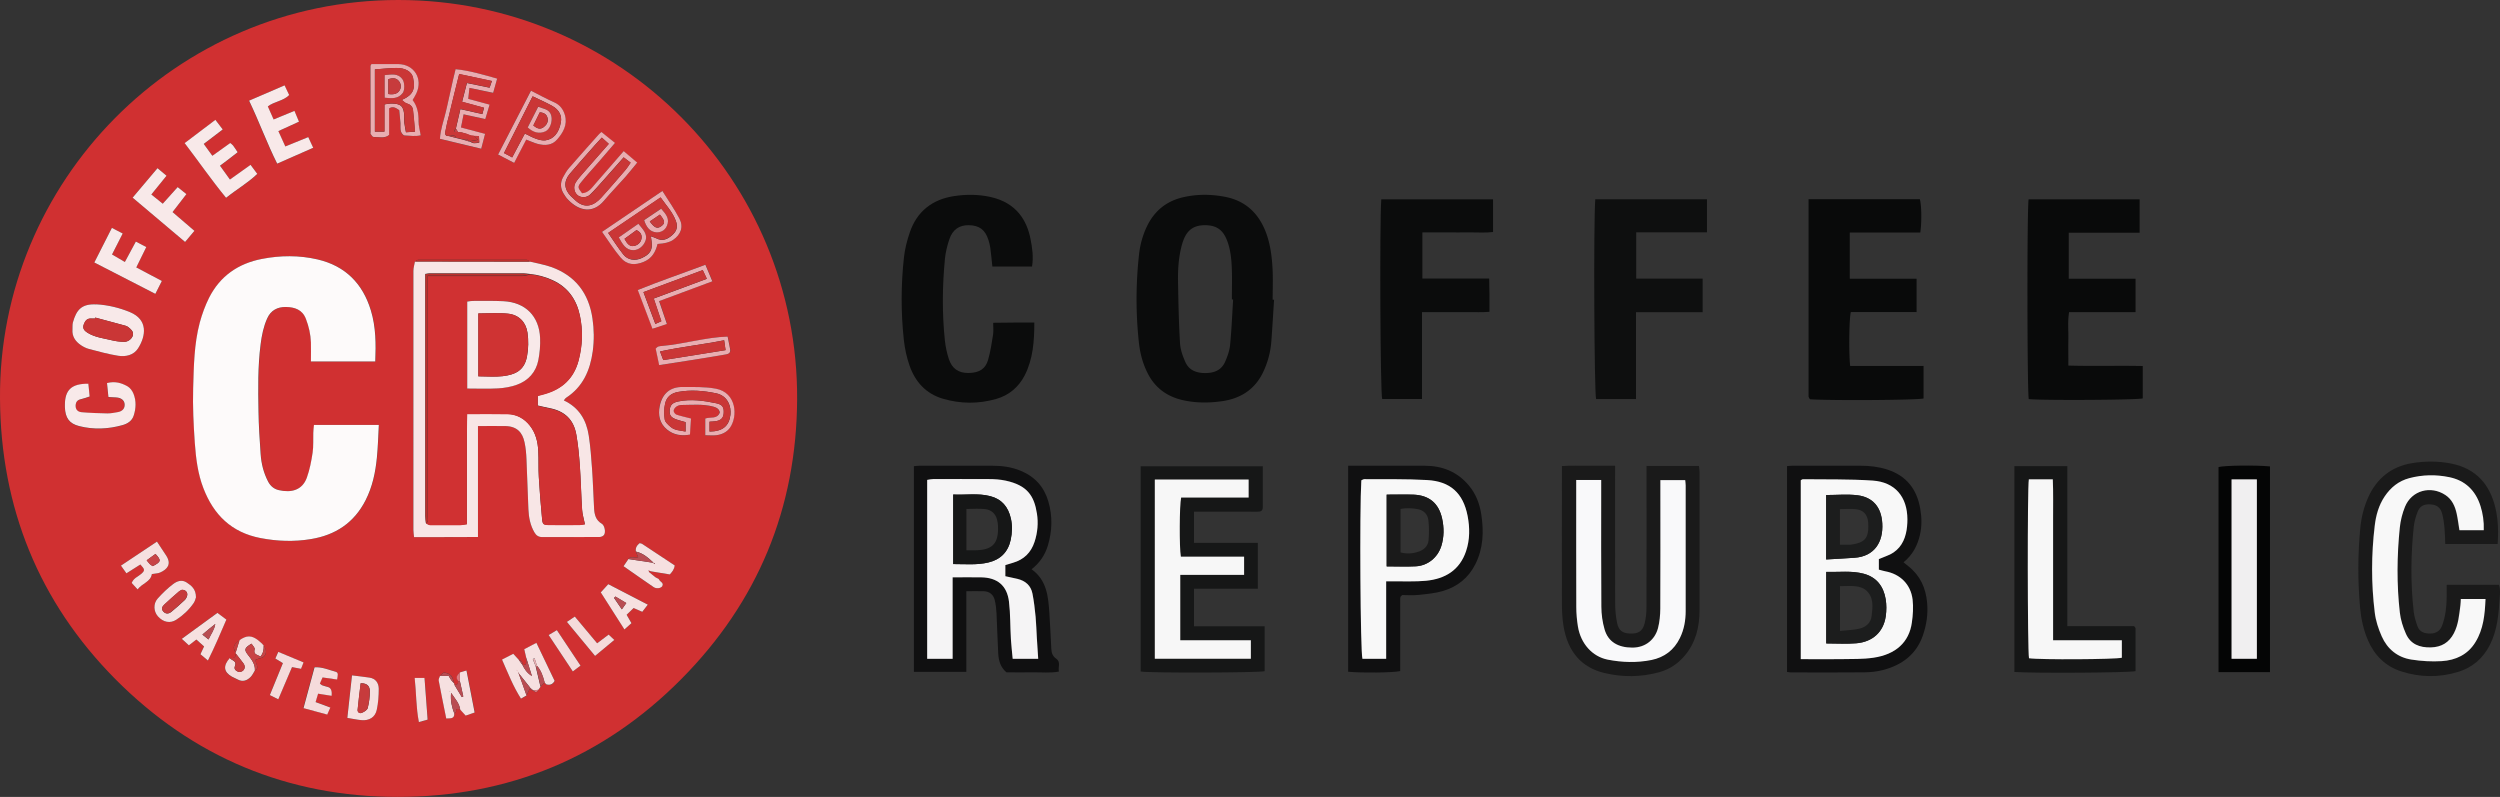 <?xml version="1.0" encoding="UTF-8"?> <svg xmlns="http://www.w3.org/2000/svg" id="Layer_1" viewBox="0 0 337.15 107.47"><rect x="0" y="0" width="337.15" height="107.47" fill="#333333" stroke="none"/><defs><style>.cls-1{fill:#f6e0e0}.cls-2{fill:#f7f7f7}.cls-5{fill:#f8f8f8}.cls-6{fill:#f8e9e9}.cls-9{fill:#f5dbdb}.cls-11{fill:#e9adb1}.cls-13{fill:#b94c52}.cls-16{fill:#d03031}.cls-17{fill:#bf2f2c}.cls-18{fill:#c73b3c}.cls-19{fill:#c84346}.cls-20{fill:#de787e}.cls-21{fill:#ca3636}.cls-22{fill:#161717}.cls-23{fill:#0b0c0c}.cls-24{fill:#090a0a}.cls-25{fill:#101011}.cls-26{fill:#1c1d1d}.cls-28{fill:#1a1a1a}</style></defs><g id="YzvXk0"><path d="M0 53.79C-.22 24.6 23.61 0 53.72 0c29.98 0 53.93 24.3 53.78 53.84-.07 14.68-5.29 27.33-15.62 37.74-10.5 10.59-23.37 15.89-38.24 15.89-14.84 0-27.68-5.39-38.11-15.91C5.24 81.16.1 68.46 0 53.79Zm71.88 39.32h.03c.3.33.48.31.68-.07l.31-.43.54-.6.02.06.22.24c.48.15.85.02 1.13-.46-.81-1.68-1.61-3.36-2.46-5.14l-1.64.86.26 1.13c0 .19-.03.38 0 .56.03.39-.21.43-.5.43.03-.38-.14-.62-.51-.72l-.73-.79-1.52.78c.81 1.82 1.49 3.6 2.56 5.27l.75-.43c.06-.16.12-.33.2-.48.09-.19.19-.38.29-.57v.03c-.06.34.2.28.39.32Zm-10.09-1.26c0 .34-.09.58-.5.5-.03-.06-.04-.12-.03-.19-.13-.35-.19-.76-.42-1.03-.2-.24-.59-.39-.91-.43-.18-.02-.39.28-.58.44-.06.21-.22.43-.18.62.32 1.71.67 3.41 1.02 5.13.56-.04 1.11.08 1.09-.68.08-.08.24-.16.23-.23-.07-.64.33-.3.57-.29l.74.81 1.21-.42c-.37-1.9-.73-3.75-1.1-5.67l-.89.26c-.52.54-.56.72-.23 1.17Zm-26.23-4.77-.22-.26c-.18-.16-.35-.33-.54-.47-.88-.67-1.54-.67-2.5 0-.85.62-.95.94-.52 1.67 0 .05.01.09.02.14.03.6-.38.61-.81.6-.94 1.05-.85 1.87.29 2.52.24.14.51.23.76.37.67.38 1.26.16 1.75-.32.25-.25.4-.59.59-.9.71-.4.02-.88.1-1.47.22-.06.51-.14.79-.23.65-.21.8-1.02.3-1.62v-.02Zm52.16-10.04 2.6.43c.31-.33.61-.68.66-1.22-1.48-.98-2.94-1.95-4.4-2.91-.09-.06-.22-.06-.34-.09-.36.31-.59.65-.49 1.14l.31.75c-.37.23-.94-.25-1.32.25l-.66.97c1.4.97 2.72 1.91 4.06 2.82.39.26 1.02.16 1.17-.14.24-.47-.31-.57-.43-.88-.06-.14-.34-.19-.49-.31-.28-.21-.55-.45-.82-.67.05-.05.09-.1.14-.14ZM60.1 15.18c-.27 1.15-.7 2.27-.77 3.55l5.57 1.34.52-2.01-3.25-.86.35-1.77 2.93.64.58-1.95-2.88-.78.16-1.48 3.2.67.54-1.92c-1.89-.54-3.7-1.08-5.61-1.27-.12.52-.23.94-.33 1.36-.28 1.24-.55 2.48-.83 3.72l-.18.76Zm11.35 20.11c-.15-.09-.3-.26-.45-.26-4.86-.01-9.72-.01-14.58 0-.16 0-.31.16-.46.24-.07.42-.21.84-.21 1.25-.01 11.65 0 23.31 0 34.96 0 .27.05.54.09.96 2.88-.01 5.71.01 8.62-.02V57.46c1.28 0 2.48-.02 3.68 0 1.62.03 2.33.9 2.6 2.19.16.74.22 1.51.26 2.27.1 2.25.16 4.5.26 6.75.05 1.09.24 2.14.8 3.11.25.43.57.65 1.06.65 2.58 0 5.16 0 7.74-.01.21 0 .49-.12.6-.28.25-.35.08-1.29-.3-1.51-.81-.47-.99-1.23-1.04-2.05-.1-1.81-.16-3.62-.28-5.42-.1-1.48-.22-2.96-.44-4.42-.32-2.1-1.31-3.78-3.36-4.74.12-.14.21-.29.33-.37 2.25-1.49 3.21-3.68 3.57-6.26.21-1.49.18-2.95-.04-4.43-.5-3.4-2.3-5.76-5.55-6.93-.93-.34-1.93-.49-2.9-.73ZM50.63 48.75c.1-2.37.08-4.66-.59-6.87-1.09-3.62-3.43-6.01-7.18-6.89-2.5-.58-5.01-.56-7.53-.07-3.2.62-5.63 2.31-7.11 5.23-.54 1.06-.95 2.21-1.26 3.36-.78 2.89-.8 5.88-.89 8.84-.07 2.45.05 4.91.22 7.36.14 2.08.4 4.15 1.16 6.13 1.38 3.59 3.79 5.96 7.68 6.72 2.28.44 4.55.52 6.83.14 3.29-.54 5.81-2.19 7.36-5.23.93-1.83 1.34-3.78 1.53-5.78.14-1.43.17-2.87.26-4.38h-8.75c-.03.38-.07.73-.09 1.07-.03.89.04 1.79-.09 2.66-.17 1.14-.38 2.3-.78 3.38-.61 1.67-2.08 2.07-3.78 1.68-.65-.15-1.13-.55-1.45-1.17-.6-1.16-.91-2.41-1-3.69-.14-1.92-.26-3.85-.29-5.78-.04-3.02-.09-6.04.29-9.05.15-1.2.4-2.37.89-3.48.49-1.1 1.43-1.55 2.52-1.53 1.15.02 2.22.34 2.7 1.62.38 1.03.63 2.07.67 3.16.03.84 0 1.68 0 2.57h8.7Zm-37.64-7.7c-1.98-.09-2.69.72-3.16 2.43-.08.3-.04.64-.06.96-.07.95.42 1.61 1.14 2.11.32.22.7.41 1.08.51 1.31.34 2.62.71 3.95.92 1.03.16 2.09-.08 2.68-1 1.08-1.68 1.36-3.86-1.1-4.89-1.43-.6-2.96-.96-4.53-1.05Zm20.59-27.47c1.38 2.91 2.43 5.79 3.79 8.5l4.86-2.14-.67-1.44-3.09 1.26-.94-2.07 2.78-1.27-.61-1.46-2.81 1.16-.78-1.76c.9-.68 2.08-.72 2.88-1.53l-.62-1.31-4.8 2.07Zm-2.51 5.71-2.42 1.73-1.16-1.6 2.56-1.95-.99-1.3-4.15 3.14c1.9 2.47 3.61 4.97 5.59 7.38 1.43-1.15 2.93-2 4.21-3.23l-.91-1.22-2.78 1.98-1.34-1.86c.49-.37.88-.66 1.26-.95.37-.28.73-.57 1.12-.87-.25-.37-.41-.64-.61-.9-.09-.12-.23-.21-.38-.34ZM11.92 51.77c-2.3-.03-3.2.85-3.18 2.94v.24c.06 1.41.58 2.2 1.95 2.54 1.94.48 3.9.4 5.83-.14.67-.19 1.27-.56 1.5-1.28.32-.98.36-1.98-.02-2.94-.16-.39-.46-.81-.81-1.01-.8-.45-1.67-.73-2.77-.44l.19 1.88c.31.02.5.02.7.04.2.01.41 0 .6.05.58.12.89.47.89.97s-.31.86-.89.97c-.47.09-.95.19-1.43.18-1.16-.02-2.32-.06-3.48-.16-.45-.04-.83-.3-.81-.87.01-.53.25-.81.77-.9.34-.06.67-.2 1.12-.35l-.17-1.7Zm6.46-15.7 1.35-2.75-1.41-.74-1.48 2.75-1.73-1.01 1.44-2.83-1.46-.76-2.37 4.67c2.78 1.43 5.49 2.82 8.23 4.23l.88-1.74c-1.2-.64-2.3-1.21-3.46-1.83Zm-.49-9.41c2.42 2.04 4.73 4 7.07 5.97l1.26-1.5-2.95-2.53 1.87-2.42-1.18-.95-2.01 2.24-1.54-1.24 2.05-2.53-1.22-1.02-3.35 3.97Zm65.05-7.36-1.84-1.48c-.17.16-.29.25-.4.37-1.33 1.5-2.68 2.99-3.99 4.51-.31.36-.55.79-.78 1.21-.39.72-.38 1.45.03 2.16.18.31.39.61.63.87 1.49 1.55 3.35 1.94 4.86.14.93-1.11 1.95-2.14 2.9-3.22.55-.62 1.06-1.28 1.58-1.91L84.1 20.4c-1.29 1.48-2.51 2.9-3.75 4.31-.52.59-.96 1.31-1.86 1.37-.59-.77-.63-.87-.09-1.53.74-.9 1.52-1.75 2.28-2.63.73-.84 1.45-1.69 2.24-2.61ZM50.09 8.64c-.1.17-.14.21-.14.24 0 2.98.01 5.96.02 8.95 0 .08-.03.19 0 .24.12.15.26.41.39.41.73-.01 1.53.25 2.11-.28v-3.57c.51-.34.91-.08 1.36.24.06.57.13 1.16.17 1.76.03.36-.04.74.05 1.08.06.23.31.56.49.57.77.05 1.55.13 2.19-.02-.12-.73-.31-1.3-.29-1.87.02-1.07-.16-2.07-.8-2.89.2-.35.37-.62.51-.91.9-1.97-.3-3.91-2.45-3.94-1.21-.02-2.41 0-3.62 0Zm45.02 50.07c.58 0 1.02.04 1.45 0 .74-.09 1.41-.38 1.85-.99 1.09-1.49.96-4.78-1.92-5.3-1.48-.27-2.96-.2-4.44-.22-1.7-.02-2.76.88-3.1 2.58-.24 1.19 0 2.35.99 3.16.91.74 1.97.9 3.09.68l.14-2.17c-.73-.19-1.35-.32-1.95-.52-.18-.06-.39-.33-.39-.51 0-.19.18-.43.35-.56.18-.14.44-.23.67-.23 1.44-.01 2.88-.16 4.31.21.48.12.79.33.9.79-.36.95-1.25.58-1.97.82v2.27ZM81.19 31.27c.88 1.23 1.61 2.41 2.51 3.47.86 1 1.91 1.07 3.12.57 1.12-.46 1.6-1.35 1.86-2.41q1.4-.07 2.09-.54c1.05-.72 1.44-1.76.86-2.88-.66-1.26-1.49-2.44-2.3-3.73-2.75 1.87-5.38 3.65-8.14 5.52ZM21.17 73.04c-1.65 1.1-3.23 2.16-4.86 3.24l.74 1.04 1.88-1.19c.62.67.64.8.13 1.25-.43.39-1.06.57-1.3 1.24l.8.87c.61-.83 1.77-1.02 1.92-2.07.42-.07.8-.07 1.12-.21.94-.42 1.58-1.11.82-2.28-.41-.63-.83-1.25-1.25-1.89ZM95.13 35.7c-3.09 1.17-6.13 2.19-9.1 3.4.68 1.79 1.31 3.45 1.98 5.23l1.95-.65-1.05-3.08c2.41-.89 4.78-1.78 7.18-2.67l-.94-2.24ZM46.84 96.82c.64.11 1.26.25 1.88.3 1.06.1 1.87-.39 2.08-1.39.2-.93.27-1.9.27-2.84 0-.77-.4-1.39-1.26-1.51-.74-.11-1.47-.19-2.35-.3-.22 2-.42 3.85-.63 5.74ZM71.6 12.23c-1.49 2.9-2.93 5.69-4.44 8.61l2.17 1.13c.58-1.11 1.11-2.13 1.63-3.14.56.22 1.03.44 1.52.57.98.26 1.94.23 2.65-.59.81-.93 1.42-1.99 1.05-3.28-.21-.73-.63-1.36-1.4-1.71-1.05-.48-2.07-1.03-3.19-1.59ZM26.43 80.56c0-1.12-.61-1.58-1.26-2.01-.65-.43-1.3-.17-1.8.2-.76.57-1.46 1.25-2.1 1.96-.63.7-.56 1.77.03 2.42.71.78 1.66.99 2.49.44.91-.59 1.71-1.33 2.32-2.23.19-.28.27-.65.32-.78Zm60.94.98c-1.8-.93-3.56-1.84-5.33-2.76l-1.01 1.11c1.07 1.69 2.12 3.32 3.19 5l.95-.85-.65-1.13.94-.91 1.17.51.75-.97Zm-62.86 4.62.95.87 1.01-.78 1.04.93-.49 1.05 1.01.85c.93-1.87 1.7-3.68 2.49-5.52l-1.21-.91c-1.61 1.17-3.18 2.32-4.81 3.51Zm18.02 8.51.34-1.14 1.82.29q.12-1-.49-1.19c-.27-.08-.54-.15-.8-.24-.1-.04-.17-.14-.29-.23l.36-.82 1.96.28c.07-.49.26-.94-.22-1.06-.91-.22-1.78-.66-2.82-.59l-1.49 5.51 3.2.87.42-.95-2.02-.75ZM88.44 47l.47 2.24c1.67-.26 3.2-.48 4.72-.73 1.41-.23 2.82-.47 4.23-.7.56-.09.7-.27.61-.8-.09-.5-.2-1-.32-1.62-2.98.11-5.86 1.01-8.81 1.26-.2.02-.4.03-.58.09-.1.03-.18.15-.3.26ZM39.38 89.97l1.21.23.34-.87-3.41-1.42-.4.9 1.02.62-1.76 4.31 1.14.57c.63-1.48 1.23-2.87 1.85-4.34Zm41.15-3.22c-1.03-1.23-2-2.39-3.01-3.6l-1.07.72c1.31 1.58 2.54 3.07 3.8 4.59l2.6-2.16-.77-.72-1.55 1.17Zm-24.6 4.68c.23 2.05.18 4 .57 5.96l1.18-.33c-.14-1.91-.28-3.76-.42-5.62h-1.32Zm18.06-5.79c1.13 1.69 2.16 3.25 3.26 4.91l1.04-.78c-1.09-1.64-2.12-3.19-3.19-4.79l-1.11.66Z" class="cls-16"></path><path d="M171.82 40.43c-.12 1.88-.23 3.77-.37 5.65a11.7 11.7 0 0 1-1.08 4.06c-1.1 2.35-3.03 3.6-5.54 3.96-1.79.26-3.6.26-5.38-.15-2.12-.5-3.71-1.68-4.69-3.64-.64-1.27-1-2.63-1.16-4.03-.44-4.02-.43-8.03.02-12.05.15-1.28.49-2.52 1.05-3.69 1-2.09 2.63-3.42 4.89-3.94 1.87-.43 3.75-.42 5.63-.06 2.77.53 4.55 2.21 5.54 4.82.6 1.6.8 3.27.89 4.95.07 1.37.01 2.74.01 4.11h.18Zm-5.52-.04h-.17c0-1.41.05-2.83-.01-4.23-.05-1.28-.18-2.57-.66-3.78-.56-1.41-1.43-2-2.95-2.01-1.49 0-2.39.62-2.92 2.04-.1.26-.18.53-.25.8-.4 1.57-.5 3.18-.47 4.79.05 2.77.1 5.55.27 8.31.05.85.37 1.73.72 2.52.5 1.12 1.51 1.48 2.68 1.48 1.17 0 2.17-.37 2.67-1.5.32-.72.6-1.51.68-2.28.2-2.04.28-4.09.41-6.13Z" class="cls-23"></path><path d="M243.91 26.86h15c.23.81.27 3.1.06 4.5h-9.51v6.23h9.01v4.5h-8.87c-.23.96-.28 5.46-.09 7.26h9.9v4.39c-.91.22-12.18.3-15.28.11-.03-.03-.06-.05-.09-.08a.266.266 0 0 1-.06-.1c-.03-.07-.08-.15-.08-.23V26.86ZM288.54 31.39h-9.55v6.2H288v4.5h-8.96c-.21 1.25-.08 2.41-.1 3.56-.02 1.17 0 2.33 0 3.65 3.33.1 6.65-.01 10.03.06v4.37c-.78.21-13.44.29-15.37.09-.22-.84-.25-25.79-.02-26.94h14.97v4.51Z" class="cls-24"></path><path d="M139.19 35.94h-5.36c-.09-.87-.17-1.7-.28-2.53-.05-.36-.14-.71-.25-1.05-.44-1.38-1.23-1.97-2.66-1.99-1.27-.02-2.17.59-2.61 1.9-.28.83-.5 1.71-.59 2.58-.36 3.69-.4 7.39-.01 11.09.09.83.27 1.67.53 2.47.42 1.29 1.3 1.9 2.63 1.89 1.55-.01 2.34-.61 2.67-1.79.32-1.11.49-2.27.67-3.41.07-.47.01-.96.01-1.57.98-.01 1.89-.03 2.8-.03h2.75c0 2.5-.17 4.89-1.28 7.09-.82 1.61-2.14 2.73-3.89 3.22-2.37.67-4.76.66-7.13-.03-2.31-.67-3.76-2.28-4.53-4.48-.38-1.09-.63-2.25-.76-3.4-.41-3.73-.4-7.48.01-11.21.13-1.15.42-2.29.8-3.39.97-2.81 3.04-4.41 5.93-4.85 1.63-.25 3.29-.25 4.93.11 3.53.78 4.92 3.2 5.4 5.64.24 1.21.43 2.44.21 3.74Z" class="cls-23"></path><path d="M222.04 62.84h7.08c.03.29.08.56.08.82 0 6.21.01 12.42 0 18.63 0 2.27-.51 4.39-2.03 6.17-.91 1.07-2.04 1.81-3.39 2.19-2.46.68-4.96.7-7.41.11-3.06-.73-4.93-2.83-5.51-6.3-.15-.91-.21-1.84-.22-2.76-.02-5.97 0-11.93 0-17.9v-.95c1.21-.08 2.37-.03 3.52-.04h3.65v1.22c0 5.77-.01 11.53.01 17.3 0 .88.08 1.77.25 2.63.21 1.07.73 1.44 1.75 1.48 1.12.04 1.69-.3 1.97-1.36.18-.69.25-1.43.25-2.14.02-5.93.01-11.85.01-17.78v-1.32Zm-9.5 1.89v1.01c0 5.36 0 10.73.01 16.09 0 .88.08 1.77.22 2.64.38 2.32 1.95 4.06 4.02 4.47 1.95.38 3.92.44 5.88.05 1.78-.36 3.07-1.35 3.86-2.98.56-1.14.77-2.36.77-3.63V65.44c0-.23-.04-.46-.06-.71h-3.35v1.25c0 5.36.01 10.73-.01 16.09 0 .88-.08 1.78-.31 2.62-.38 1.45-1.6 2.64-3.47 2.63-1.91 0-3.24-.76-3.73-2.44-.29-.99-.43-2.05-.44-3.09-.04-5.28-.02-10.57-.02-15.85v-1.23h-3.4Z" class="cls-28"></path><path d="M215.13 26.87h15.07v4.46h-9.54v6.24h8.96v4.53h-8.99v11.72h-5.38c-.25-.84-.36-23.75-.11-26.96Z" style="fill:#0e0f0f"></path><path d="M201.35 26.9v4.39c-1.01.13-2.05.04-3.08.05-1.09.02-2.18 0-3.26 0h-3.19v6.22H200.83c.01.78.03 1.49.04 2.19v2.3c-1.01.09-2 .03-2.99.04-1.01.01-2.01 0-3.02 0h-3.09v11.72h-5.37c-.25-.84-.36-23.63-.12-26.93h15.07Z" class="cls-23"></path><path d="M329.95 78.87h7.06c.21.58.14 1.19.1 1.77-.14 2.17-.31 4.32-1.32 6.32-.92 1.83-2.36 3.06-4.28 3.65-2.57.79-5.18.75-7.72-.08-2.09-.68-3.57-2.15-4.44-4.17-.59-1.37-.92-2.81-1.06-4.31-.33-3.62-.33-7.23.02-10.85.14-1.45.49-2.85 1.09-4.18 1.15-2.52 3.11-4.09 5.83-4.55 1.79-.3 3.61-.31 5.41.06 3.29.68 5.15 2.81 5.89 5.96.37 1.56.42 3.18.31 4.87h-7.07c-.03-.72-.04-1.48-.11-2.22-.06-.64-.15-1.28-.32-1.9-.23-.82-.73-1.17-1.59-1.22-.87-.05-1.42.23-1.72 1.03-.24.63-.44 1.31-.51 1.98-.4 3.81-.44 7.63-.01 11.45.08.67.28 1.34.51 1.97.29.79.96 1.01 1.76.99.77-.02 1.3-.37 1.57-1.09.45-1.22.59-2.5.61-3.79v-1.69Zm1.88 1.91c-.02.34-.02.62-.06.89-.17 1.27-.26 2.56-.87 3.73-.66 1.27-1.68 1.88-3.11 1.92-1.5.04-2.74-.43-3.37-1.85-.4-.91-.71-1.9-.82-2.87-.43-3.81-.4-7.64 0-11.46.1-.95.34-1.91.7-2.79.9-2.2 3.46-2.9 5.45-1.58.91.6 1.3 1.51 1.52 2.51.16.74.25 1.49.37 2.23h3.28c.04-1.16-.11-2.21-.44-3.26-.67-2.1-2.07-3.44-4.21-3.89-1.78-.37-3.59-.34-5.38.13-1.44.38-2.5 1.24-3.32 2.45-.81 1.2-1.19 2.57-1.35 3.96-.46 3.89-.47 7.81 0 11.7.13 1.1.49 2.2.94 3.22.76 1.73 2.14 2.85 4.01 3.14 1.34.21 2.73.29 4.08.21 1.88-.11 3.52-.86 4.55-2.56 1.08-1.77 1.27-3.75 1.36-5.82h-3.37Z" class="cls-28"></path><path d="M153.83 90.56V62.88h16.47c0 1.88-.01 3.69 0 5.49 0 .58-.3.64-.77.64-2.42-.02-4.84 0-7.25-.01h-1.26v4.21h8.61v6.19h-8.61v5.06h9.53v6.06c-.83.21-15.39.26-16.73.04Zm1.9-25.89v24.17h12.95v-2.49h-9.52v-8.82h8.61v-2.46h-8.53c-.22-1.22-.19-7 .04-7.97h9.1v-2.43h-12.66Z" class="cls-22"></path><path d="M130.32 79.74v10.87h-7.07V62.87c.23-.02.46-.06.69-.06h9.92c1.3 0 2.55.17 3.77.67 1.93.79 3.17 2.17 3.75 4.14.58 1.98.53 3.97-.06 5.94-.38 1.27-1.08 2.33-2.2 3.21 2.07 1.48 2.25 3.7 2.4 5.92.11 1.6.17 3.21.26 4.82.03.55.18.99.67 1.33.63.43.23 1.1.35 1.73-1.21.22-2.37.08-3.52.1-1.17.02-2.34 0-3.55 0-.79-.66-1.06-1.57-1.11-2.55-.1-1.81-.14-3.62-.23-5.42-.03-.6-.1-1.2-.24-1.78-.18-.74-.71-1.16-1.48-1.19-.76-.02-1.51 0-2.35 0Zm-5.28 9.1h3.44V77.85c1.36 0 2.6-.01 3.84 0 2.18.03 3.5 1.11 3.76 3.28.2 1.67.17 3.37.26 5.06.05.87.15 1.73.24 2.65h3.44c-.06-.96-.13-1.87-.18-2.79-.06-.96-.07-1.93-.17-2.89-.1-1.04-.23-2.08-.42-3.1-.21-1.1-.94-1.74-2.02-2-.54-.13-1.08-.24-1.64-.36v-1.5c.37-.11.71-.22 1.05-.32 1.46-.43 2.41-1.35 2.89-2.82.41-1.26.53-2.54.32-3.81-.38-2.38-1.29-3.81-4.22-4.44-.74-.16-1.52-.2-2.28-.21-2.5-.03-5-.01-7.5 0-.26 0-.53.07-.8.11v24.12ZM241 62.86c.25-.02.45-.05.65-.05h9.3c1.21 0 2.41.14 3.56.51 2.6.84 4.01 2.66 4.46 5.32.2 1.16.22 2.32-.04 3.47-.33 1.44-.98 2.72-2.22 3.72.25.2.45.38.66.54 1.59 1.25 2.34 2.93 2.52 4.89.14 1.5-.07 2.98-.56 4.4-.88 2.59-2.83 4.03-5.39 4.7-.81.21-1.67.3-2.5.31-3.3.03-6.61.02-9.91.01-.16 0-.31-.03-.53-.06V62.86Zm1.86 26.03c1.91 0 3.68.02 5.45 0 1.45-.02 2.91.02 4.34-.19 3.04-.44 4.82-2.1 5.19-4.73.14-1.03.22-2.1.1-3.12-.24-2.04-1.66-3.42-3.66-3.8-.3-.06-.6-.15-.89-.23V75.4c.35-.14.67-.29 1.01-.41 1.46-.52 2.3-1.59 2.64-3.05.14-.62.2-1.27.2-1.91-.01-3.04-1.67-5.02-4.69-5.22-3.13-.21-6.28-.14-9.42-.18-.07 0-.14.07-.27.14V88.9Z" class="cls-25"></path><path d="M278.8 62.86v21.58h9.01c.11.16.19.23.19.29v5.78c-.88.22-13.74.3-16.34.11V62.86h7.14Zm-5.18 1.78c-.21 1.18-.18 23.23.02 24.14 1.43.21 11.68.16 12.52-.07v-2.35h-9.27V70.05c0-1.8.04-3.59-.04-5.4h-3.22Z" class="cls-22"></path><path d="M181.81 62.81H192.12c2.38 0 4.41.8 5.96 2.65.96 1.14 1.47 2.48 1.69 3.94.35 2.31.27 4.56-.81 6.7-.92 1.83-2.41 3.02-4.33 3.59-1.06.32-2.2.42-3.31.54-.76.08-1.53.02-2.22.02-.1.09-.13.12-.16.15s-.06.06-.07.09c-.02.08-.04.16-.04.24v9.77c-.88.22-5.16.27-7.02.09V62.8Zm5.13 15.58h1.02c1.45-.02 2.91.06 4.35-.08 2.55-.25 4.51-1.42 5.38-3.98.53-1.56.52-3.19.21-4.78-.6-3.06-2.33-4.65-5.46-4.82-2.81-.15-5.64-.1-8.46-.12-.14 0-.28.11-.41.16-.25 4.05-.13 23.17.15 24.07h3.2V78.39Z" class="cls-25"></path><path d="M306.13 90.64h-6.94V62.99c.78-.22 4.89-.28 6.94-.09v27.74Zm-1.78-25.98h-3.41v24.19h3.41V64.66Z" style="fill:#040505"></path><path d="M50.63 48.75h-8.7c0-.89.02-1.73 0-2.57-.04-1.09-.28-2.14-.67-3.16-.48-1.28-1.54-1.6-2.7-1.62-1.09-.02-2.03.42-2.52 1.53-.5 1.11-.74 2.29-.89 3.48-.39 3.01-.34 6.03-.29 9.05.03 1.93.15 3.86.29 5.78.09 1.29.4 2.53 1 3.69.32.62.8 1.02 1.45 1.17 1.7.39 3.17 0 3.78-1.68.39-1.08.61-2.24.78-3.38.13-.87.06-1.77.09-2.66.01-.35.05-.7.09-1.07h8.75c-.08 1.51-.12 2.95-.26 4.38-.19 2-.6 3.95-1.53 5.78-1.55 3.04-4.07 4.69-7.36 5.23-2.28.38-4.55.3-6.83-.14-3.9-.76-6.3-3.13-7.68-6.72-.76-1.97-1.01-4.05-1.16-6.13-.17-2.45-.29-4.91-.22-7.36.09-2.96.12-5.95.89-8.84.31-1.15.73-2.3 1.26-3.36 1.48-2.92 3.92-4.61 7.11-5.23 2.51-.49 5.03-.51 7.53.07 3.75.88 6.09 3.27 7.18 6.89.67 2.21.69 4.5.59 6.87Z" style="fill:#fdfafa"></path><path d="M71.45 35.28c.97.24 1.97.4 2.9.73 3.25 1.17 5.05 3.53 5.55 6.93.22 1.48.24 2.94.04 4.43-.36 2.59-1.32 4.78-3.57 6.26-.13.08-.21.23-.33.37 2.05.96 3.04 2.64 3.36 4.74.22 1.46.34 2.95.44 4.42.13 1.8.18 3.61.28 5.42.05.82.23 1.58 1.04 2.05.38.22.56 1.15.3 1.51-.11.16-.39.28-.6.28-2.58.02-5.16 0-7.74.01-.49 0-.81-.21-1.06-.65-.56-.97-.75-2.03-.8-3.11-.1-2.25-.16-4.5-.26-6.75-.03-.76-.1-1.53-.26-2.27-.27-1.29-.98-2.16-2.6-2.19-1.2-.02-2.39 0-3.68 0v14.96c-2.92.03-5.74 0-8.62.02-.04-.42-.09-.69-.09-.96V36.52c0-.42.14-.84.21-1.25 5.16 0 10.33.01 15.49.02Zm-14 35.29c.2.08.39.22.59.22 1.33.02 2.66.02 3.99 0 .27 0 .53-.06.93-.12V58.8c0-.99.02-1.97.03-2.99 1.92 0 3.69-.03 5.46.01 1.22.03 2.22.58 2.99 1.54.81 1.02 1.09 2.22 1.15 3.47.06 1.17 0 2.34.07 3.5.11 1.88.26 3.76.44 5.63.07.74.18.8.92.81 1.37.02 2.74 0 4.11 0 .26 0 .52-.06.75-.09-.14-.7-.34-1.32-.38-1.94-.13-2-.17-4.01-.31-6.02-.09-1.36-.23-2.72-.46-4.06-.35-2.08-1.56-3.23-3.64-3.63-.54-.1-1.07-.24-1.57-.35v-1.31c.35-.09.65-.17.96-.26 2.34-.67 3.9-2.1 4.54-4.5.54-2.02.61-4.04.18-6.07-.46-2.15-1.6-3.81-3.68-4.76-1-.46-2.02-.73-3.1-.84-.28-.03-.56-.08-.84-.08H57.9c-.15 0-.3.04-.55.08v32.63c0 .32.05.64.08.95Z" style="fill:#f8e6e6"></path><path d="M12.99 41.04c1.57.09 3.1.46 4.53 1.05 2.46 1.02 2.18 3.2 1.1 4.89-.59.92-1.65 1.16-2.68 1-1.33-.21-2.64-.58-3.95-.92-.38-.1-.75-.29-1.08-.51-.73-.5-1.21-1.17-1.14-2.11.02-.32-.02-.66.06-.96.48-1.71 1.18-2.53 3.16-2.43Zm-.14 1.78-.03.14c-.16 0-.32.01-.48 0-.59-.05-.86.3-1.04.8-.2.54.1.85.49 1.1 1.01.64 2.18.76 3.3 1.03.54.13 1.1.2 1.66.21.53.01 1.07-.43 1.17-.88.12-.53-.26-.81-.6-1.09-.12-.1-.27-.17-.42-.21-1.34-.37-2.69-.73-4.04-1.09ZM33.58 13.58l4.8-2.07.62 1.31c-.8.81-1.99.85-2.88 1.53l.78 1.76 2.81-1.16.61 1.46-2.78 1.27.94 2.07 3.09-1.26.67 1.44-4.86 2.14c-1.36-2.71-2.4-5.59-3.79-8.5ZM31.06 19.29c.15.13.29.22.38.34.19.25.36.53.61.9-.38.3-.75.59-1.12.87-.38.29-.77.58-1.26.95l1.34 1.86 2.78-1.98.91 1.22c-1.28 1.23-2.78 2.08-4.21 3.23-1.98-2.41-3.7-4.91-5.59-7.38l4.15-3.14.99 1.3-2.56 1.95 1.16 1.6 2.42-1.73ZM11.92 51.77l.17 1.7c-.45.14-.78.28-1.12.35-.52.1-.76.38-.77.9-.01.57.36.83.81.87 1.16.1 2.32.14 3.48.16.48 0 .96-.09 1.43-.18.58-.11.89-.47.89-.97s-.31-.85-.89-.97c-.2-.04-.4-.04-.6-.05-.2-.01-.39-.02-.7-.04l-.19-1.88c1.09-.29 1.97-.01 2.77.44.35.2.66.62.81 1.01.38.96.34 1.96.02 2.94-.23.72-.83 1.09-1.5 1.28-1.92.54-3.89.63-5.83.14-1.37-.34-1.89-1.12-1.95-2.54v-.24c-.02-2.09.88-2.97 3.18-2.94ZM18.37 36.06c1.16.61 2.26 1.19 3.46 1.83l-.88 1.74c-2.75-1.41-5.45-2.8-8.23-4.23l2.37-4.67 1.46.76-1.44 2.83 1.73 1.01 1.48-2.75 1.41.74-1.35 2.75ZM17.89 26.65l3.35-3.97 1.22 1.02-2.05 2.53 1.54 1.24 2.01-2.24 1.18.95-1.87 2.42 2.95 2.53-1.26 1.5c-2.34-1.98-4.66-3.93-7.07-5.97Z" class="cls-6"></path><path d="m82.93 19.29-2.24 2.61c-.76.88-1.55 1.73-2.28 2.63-.54.66-.51.76.09 1.53.9-.06 1.34-.78 1.86-1.37 1.24-1.41 2.46-2.83 3.75-4.31l1.83 1.55c-.53.64-1.04 1.29-1.58 1.91-.96 1.08-1.97 2.12-2.9 3.22-1.51 1.8-3.37 1.41-4.86-.14-.25-.26-.45-.56-.63-.87-.41-.71-.42-1.44-.03-2.16.23-.42.47-.85.78-1.21 1.31-1.52 2.66-3.01 3.99-4.51.1-.12.23-.22.4-.37l1.84 1.48Zm-1.77-.74c-.36.39-.69.74-1 1.09-1.11 1.26-2.23 2.52-3.32 3.8-.85 1.01-.78 2.07.13 3 .14.14.3.27.44.41 1.41 1.44 2.68.9 3.7-.23 1.1-1.22 2.17-2.46 3.24-3.71.25-.29.45-.63.69-.97l-.94-.72c-.92 1.04-1.81 2.06-2.72 3.08-.59.66-1.17 1.33-1.8 1.94-.45.44-1.21.45-1.66.11-.49-.37-.65-1.15-.3-1.73.25-.41.57-.77.88-1.13 1.18-1.36 2.37-2.7 3.59-4.09l-.94-.85ZM60.28 14.41c.28-1.24.55-2.48.83-3.72.09-.42.2-.84.33-1.36 1.92.19 3.73.74 5.61 1.27l-.54 1.92-3.2-.67-.16 1.48 2.88.78-.58 1.95-2.93-.64-.35 1.77 3.25.86-.52 2.01-5.57-1.34c.07-1.28.5-2.4.77-3.55l.18-.76Zm2.69 3.66-.73-.21-.46-.04-.3-.47.61-2.63 2.96.67.23-.85-2.96-.81.65-2.53 3.06.63.31-.9-4.41-.94c-.32 1.27-.61 2.43-.89 3.58-.17.69-.33 1.38-.5 2.08l-.2.76c-.09.45-.19.9-.28 1.35-.07.36.01.62.46.59l.99.26.94.23.76.23.1.02h.1c.37.33.77.23 1.22.14l-.04-.85-.66-.04-.41-.04-.55-.21ZM50.09 8.64c1.21 0 2.42-.01 3.62 0 2.15.03 3.35 1.97 2.45 3.94-.13.29-.31.56-.51.91.64.83.82 1.82.8 2.89-.01.57.17 1.14.29 1.87-.64.16-1.43.07-2.19.02-.18-.01-.43-.35-.49-.57-.09-.34-.03-.72-.05-1.08-.05-.6-.12-1.19-.17-1.76-.46-.32-.85-.58-1.36-.24v3.57c-.58.52-1.37.26-2.11.28-.13 0-.28-.25-.39-.41-.04-.05 0-.16 0-.24 0-2.98-.01-5.96-.02-8.95 0-.03.04-.07.14-.24Zm1.77 5.44c.28-.04.54-.11.8-.11 1.41-.03 1.82.36 1.85 1.73 0 .28-.02.57.01.85.05.42.14.83.22 1.29l1.22-.08c-.09-1.03-.15-1.98-.27-2.93-.06-.48-.38-.75-.86-.89-.22-.06-.39-.27-.65-.46 1.5-.67 1.85-1.4 1.52-2.97-.17-.83-1.02-1.36-2.28-1.34-.99.02-1.97.13-2.87.19v8.4h1.29v-3.67ZM95.11 58.71v-2.27c.72-.25 1.61.13 1.97-.82-.1-.46-.42-.66-.9-.79-1.43-.37-2.87-.22-4.31-.21-.23 0-.49.1-.67.23-.17.13-.36.37-.35.56 0 .18.21.45.39.51.6.2 1.22.33 1.95.52l-.14 2.17c-1.12.21-2.19.06-3.09-.68-1-.81-1.24-1.97-.99-3.16.35-1.71 1.41-2.6 3.1-2.58 1.48.01 2.95-.05 4.44.22 2.87.52 3.01 3.81 1.92 5.3-.45.61-1.12.9-1.85.99-.43.05-.87 0-1.45 0Zm.57-.51c1.76-.01 2.65-.74 2.83-2.26.13-1.09-.34-2.57-1.94-2.9-1.69-.35-3.39-.5-5.13-.18-.97.18-1.55.71-1.74 1.57-.16.69-.16 1.45-.05 2.15.06.36.47.71.79.99.56.49 1.29.47 2.02.63v-1.27c-.42-.12-.81-.21-1.18-.34-.8-.27-1.02-.58-.96-1.29.06-.69.38-1 1.15-1.16 1.72-.35 3.42-.11 5.11.24.86.18 1.08.55 1.02 1.35-.05.67-.39.99-1.18 1.09-.23.03-.46.04-.73.05v1.33Z" class="cls-11"></path><path d="m72.91 92.6-.31.43-.68.06h-.03l-.38-.31v-.03l-1.49-1.87-.27-.46-.16-.1.18.08.21.51c.18.48.35.96.52 1.44l.51 1.44-.75.43c-1.07-1.67-1.75-3.44-2.56-5.27l1.52-.78.73.79.51.72c.27.53.57 1.04 1.27 1.48-.29-.95-.53-1.72-.77-2.48l-.26-1.13 1.64-.86c.85 1.78 1.66 3.45 2.46 5.14-.28.48-.65.61-1.13.46l-.22-.24-.02-.06c-.21-.8-.46-1.57-1.02-2.21l-.31-.99-.25.08.39 1 .64 2.71ZM85.76 74.39c-.1-.49.12-.83.49-1.14.13.03.25.03.34.09 1.46.96 2.91 1.93 4.4 2.91-.05.54-.35.88-.66 1.22l-2.6-.43-.28-.1.13.24c.27.22.54.46.82.67.16.12.44.17.49.31.12.31.67.42.43.88-.16.3-.79.4-1.17.14-1.34-.91-2.66-1.85-4.06-2.82l.66-.97c.55.08 1.09.17 1.64.25.58.09 1.17.18 1.75.26l.08.17.1-.09-.18-.08c-.69-.66-1.4-1.3-2.37-1.51ZM61.27 96.22c.02.76-.52.64-1.09.68-.35-1.72-.7-3.43-1.02-5.13-.04-.19.12-.42.18-.62h1.17c.14.23.22.41.34.57.12.16.27.3.4.44 0 .06 0 .13.03.19l1 1.66.2-.09c-.15-.69-.31-1.37-.46-2.06v-1.18l.89-.26c.37 1.92.73 3.77 1.1 5.67l-1.21.42-.74-.81c-.11-.86-.69-1.45-1.23-2.26-.11 1.09.12 1.94.43 2.78Zm-.6-2.97.04-.06h-.05l.02.06Z" class="cls-1"></path><path d="M81.19 31.27c2.76-1.87 5.38-3.65 8.14-5.52.81 1.29 1.64 2.47 2.3 3.73.58 1.12.19 2.16-.86 2.88q-.69.47-2.09.54c-.26 1.05-.74 1.95-1.86 2.41-1.21.5-2.27.44-3.12-.57-.9-1.05-1.63-2.24-2.51-3.47Zm.82.13c.72 1.04 1.33 2.02 2.05 2.92.61.77 1.6.9 2.5.48 1.14-.53 1.48-1.12 1.31-2.26-.02-.17-.05-.34-.09-.67.35.13.55.18.74.28.8.41 1.46.14 2.08-.39.6-.52.86-1.07.57-1.9-.44-1.23-1.31-2.14-2.08-3.23-2.39 1.62-4.69 3.18-7.07 4.79Z" class="cls-11"></path><path d="M21.17 73.04c.43.64.84 1.27 1.25 1.89.76 1.18.12 1.86-.82 2.28-.31.14-.69.13-1.12.21-.15 1.05-1.31 1.24-1.92 2.07l-.8-.87c.24-.67.87-.85 1.3-1.24.5-.45.49-.58-.13-1.25l-1.88 1.19-.74-1.04c1.63-1.09 3.21-2.14 4.86-3.24Zm-1.39 2.52c.21.24.32.41.46.54.11.11.26.18.37.25 1.14-.6 1.17-.77.36-1.65l-1.18.86Z" class="cls-1"></path><path d="m95.13 35.7.94 2.24c-2.39.89-4.77 1.77-7.18 2.67l1.05 3.08-1.95.65c-.67-1.78-1.3-3.44-1.98-5.23 2.98-1.21 6.01-2.23 9.1-3.4Zm-8.36 3.69c.57 1.52 1.08 2.89 1.61 4.3l.81-.37-1.03-3.06c2.4-.89 4.78-1.78 7.16-2.66l-.55-1.17c-2.68.99-5.33 1.97-8.01 2.97Z" class="cls-11"></path><path d="M46.84 96.82c.21-1.9.41-3.74.63-5.74.87.11 1.61.19 2.35.3.86.13 1.25.74 1.26 1.51 0 .95-.07 1.92-.27 2.84-.21 1-1.02 1.49-2.08 1.39-.63-.06-1.24-.2-1.88-.3Zm1.8-4.67c-.14 1.22-.3 2.39-.41 3.57-.03.33.27.54.57.41.31-.13.72-.37.79-.64.19-.73.29-1.5.29-2.25 0-.56-.23-1.12-1.23-1.1Z" class="cls-1"></path><path d="M71.6 12.23c1.12.57 2.14 1.12 3.19 1.59.77.35 1.19.98 1.4 1.71.37 1.29-.24 2.35-1.05 3.28-.71.82-1.68.85-2.65.59-.49-.13-.96-.36-1.52-.57-.53 1.01-1.06 2.03-1.63 3.14l-2.17-1.13c1.51-2.92 2.95-5.71 4.44-8.61Zm-.82 5.78c.56.27 1.01.53 1.5.7.4.14.86.27 1.26.22 1.13-.15 1.84-1.02 2.1-2.43.17-.89-.23-1.7-1.19-2.23-.83-.46-1.7-.84-2.62-1.28-1.28 2.54-2.55 5.06-3.86 7.65l1.1.59 1.71-3.22Z" class="cls-11"></path><path d="M26.43 80.56c-.05.13-.12.5-.32.78-.62.9-1.41 1.64-2.32 2.23-.84.55-1.78.35-2.49-.44-.59-.66-.66-1.72-.03-2.42.64-.71 1.34-1.39 2.1-1.96.5-.37 1.14-.63 1.8-.2.65.43 1.26.88 1.26 2.01Zm-1.87-1.02c-.09.05-.29.11-.43.24-.67.57-1.33 1.16-1.97 1.76-.28.26-.45.6-.12.95.34.36.74.3 1.08.02.62-.51 1.22-1.04 1.8-1.59.16-.15.28-.4.33-.62.08-.4-.21-.75-.68-.75ZM87.37 81.54l-.75.97-1.17-.51-.94.91.65 1.13-.95.85c-1.07-1.67-2.11-3.31-3.19-5l1.01-1.11c1.77.91 3.53 1.83 5.33 2.76Zm-4.38-1.09-.18.19 1.05 1.54.6-.85-1.47-.88Z" class="cls-1"></path><path d="M34.38 90.41c-.19.3-.34.65-.59.9-.49.48-1.07.7-1.75.32-.24-.14-.51-.23-.76-.37-1.13-.65-1.22-1.47-.29-2.52.25.34.99.37.7 1.06-.2.47.15.68.46.81.16.07.48-.04.62-.17.3-.28.29-.65.05-.98-.33-.45-.68-.88-1.02-1.32 0-.05-.01-.09-.02-.14l.52-1.67c.96-.67 1.62-.67 2.5 0 .19.15.36.32.54.47l.22.26v.02c.01.51-.05 1-.44 1.47-.39-.29-1-.24-.78-1 .06-.19-.27-.5-.43-.75-.95.59-1.02.79-.49 1.49.49.64 1 1.24.95 2.11Z" class="cls-9"></path><path d="M24.51 86.16c1.63-1.19 3.2-2.33 4.81-3.51l1.21.91c-.79 1.84-1.56 3.66-2.49 5.52l-1.01-.85.49-1.05-1.04-.93-1.01.78-.95-.87Zm3.61.08c.34-.76.78-1.28.91-2.09-.37.3-.62.49-.87.7-.27.22-.53.44-.87.73l.83.66Z" class="cls-1"></path><path d="m42.53 94.67 2.02.75-.42.95-3.2-.87 1.49-5.51c1.03-.07 1.91.36 2.82.59.48.12.29.57.22 1.06l-1.96-.28-.36.82c.11.09.19.19.29.23.26.1.53.16.8.24q.61.18.49 1.19l-1.82-.29-.34 1.14Z" class="cls-9"></path><path d="M88.44 47c.12-.11.2-.22.3-.26.19-.06.39-.08.58-.09 2.96-.26 5.83-1.16 8.81-1.26.12.62.23 1.12.32 1.62.09.53-.05.7-.61.8-1.41.24-2.82.48-4.23.7-1.53.24-3.06.47-4.72.73L88.42 47Zm9.22-1.11c-2.97.59-5.78.88-8.65 1.51l.44 1.16 8.4-1.34-.19-1.33Z" class="cls-11"></path><path d="M39.38 89.97c-.63 1.47-1.22 2.85-1.85 4.34l-1.14-.57 1.76-4.31-1.02-.62.4-.9 3.41 1.42-.34.87-1.21-.23ZM80.53 86.75l1.55-1.17.77.72-2.6 2.16c-1.26-1.52-2.49-3.01-3.8-4.59l1.07-.72c1.01 1.21 1.98 2.37 3.01 3.6ZM55.93 91.43h1.32c.14 1.87.28 3.72.42 5.62l-1.18.33c-.39-1.96-.34-3.91-.57-5.96ZM73.99 85.64l1.11-.66c1.07 1.6 2.1 3.15 3.19 4.79l-1.04.78c-1.1-1.66-2.14-3.21-3.26-4.91Z" class="cls-9"></path><path d="M71.45 35.28c-5.16 0-10.33-.01-15.49-.02.15-.08.31-.24.46-.24 4.86-.01 9.72-.01 14.58 0 .15 0 .3.17.45.26Z" class="cls-17"></path><path d="M34.38 90.41c.05-.87-.46-1.48-.95-2.11-.54-.7-.46-.9.49-1.49.15.25.48.56.43.75-.22.76.39.71.78 1 .38-.47.45-.96.44-1.47.5.61.35 1.41-.3 1.62-.28.09-.56.16-.79.23-.09.58.61 1.07-.1 1.47Z" class="cls-19"></path><path d="M31.81 88.14c.34.44.69.87 1.02 1.32.24.33.25.7-.05.98-.15.14-.46.24-.62.17-.31-.13-.66-.34-.46-.81.29-.69-.45-.72-.7-1.06.43.01.84 0 .81-.6Z" class="cls-18"></path><path d="M88.14 75.9c-.58-.09-1.17-.18-1.75-.26-.55-.08-1.09-.17-1.64-.25.37-.49.95-.02 1.32-.25l-.31-.75c.97.22 1.68.86 2.37 1.51ZM61.27 96.22c-.31-.84-.54-1.7-.43-2.78.54.81 1.12 1.4 1.23 2.26-.24 0-.65-.34-.57.29 0 .07-.15.15-.23.23ZM71.01 93.81l-.51-1.44c-.17-.48-.35-.96-.52-1.44l.04-.04 1.48 1.87c-.1.19-.2.37-.29.57-.07.16-.13.32-.2.48ZM72.43 89.79c.56.64.81 1.41 1.02 2.21l-.54.6-.64-2.71.16-.1ZM62.02 91.86c.15.69.31 1.37.46 2.06l-.2.09-1-1.66c.41.07.51-.17.5-.5.08 0 .16.01.23.02ZM70.97 88.71c.24.76.47 1.53.77 2.48-.71-.44-1-.96-1.27-1.49.29 0 .53-.04.5-.43-.02-.19 0-.38 0-.56ZM61.25 92.16c-.13-.15-.28-.28-.4-.44-.12-.16-.21-.34-.34-.57h-1.17c.2-.16.41-.46.58-.44.32.04.7.19.91.43.23.27.29.68.42 1.03Z" class="cls-13"></path><path d="M32.31 86.33 31.79 88c-.43-.73-.33-1.06.52-1.67Z" class="cls-18"></path><path d="M62.02 91.86c-.08 0-.16 0-.23-.02-.32-.44-.29-.63.23-1.17v1.18Z" class="cls-20"></path><path d="m70.47 89.7-.51-.72c.37.1.54.34.51.72Z" class="cls-13"></path><path d="m60.28 14.41-.18.76.18-.76ZM71.92 93.09l.68-.06c-.2.38-.38.4-.68.06Z" class="cls-20"></path><path d="m71.51 92.78.38.32c-.18-.04-.44.02-.38-.32ZM73.47 92.07l.22.24-.22-.24Z" class="cls-13"></path><path d="m35.57 87.08-.22-.26.22.26Z" class="cls-19"></path><path d="M212.54 64.73h3.4v1.23c0 5.28-.02 10.57.02 15.85 0 1.03.15 2.1.44 3.09.49 1.67 1.82 2.43 3.73 2.44 1.88 0 3.09-1.18 3.47-2.63.22-.84.3-1.75.31-2.62.03-5.36.01-10.73.01-16.09v-1.25h3.35c.02.25.06.48.06.71V82.4c0 1.27-.21 2.48-.77 3.63-.79 1.63-2.09 2.62-3.86 2.98-1.96.39-3.93.33-5.88-.05-2.07-.41-3.64-2.15-4.02-4.47-.14-.87-.22-1.76-.22-2.64-.02-5.36-.01-10.73-.01-16.09v-1.01Z" style="fill:#f9f9fa"></path><path d="M331.83 80.78h3.37c-.09 2.07-.27 4.05-1.36 5.82-1.03 1.69-2.67 2.44-4.55 2.56-1.35.08-2.74 0-4.08-.21-1.87-.29-3.25-1.42-4.01-3.14-.45-1.02-.81-2.12-.94-3.22-.48-3.89-.47-7.8 0-11.7.16-1.38.54-2.76 1.35-3.96.82-1.21 1.88-2.07 3.32-2.45 1.79-.47 3.59-.5 5.38-.13 2.14.44 3.54 1.78 4.21 3.89.33 1.04.48 2.1.44 3.26h-3.28c-.12-.74-.21-1.5-.37-2.23-.22-1-.62-1.91-1.52-2.51-1.99-1.32-4.55-.62-5.45 1.58-.36.88-.6 1.84-.7 2.79-.39 3.82-.43 7.65 0 11.46.11.98.42 1.97.82 2.87.62 1.42 1.86 1.89 3.37 1.85 1.43-.04 2.45-.65 3.11-1.92.61-1.18.7-2.46.87-3.73.04-.27.04-.55.06-.89Z" class="cls-5"></path><path d="M155.73 64.67h12.66v2.43h-9.1c-.23.96-.26 6.74-.04 7.97h8.53v2.46h-8.61v8.82h9.52v2.49h-12.95V64.67Z" class="cls-2"></path><path d="M125.04 88.84V64.72c.27-.04.54-.11.8-.11 2.5 0 5-.02 7.5 0 .76 0 1.54.05 2.28.21 2.93.63 3.85 2.06 4.22 4.44.2 1.27.09 2.56-.32 3.81-.48 1.46-1.43 2.39-2.89 2.82-.34.1-.68.21-1.05.32v1.5c.56.12 1.1.23 1.64.36 1.07.26 1.81.9 2.02 2 .2 1.02.32 2.06.42 3.1.09.96.11 1.93.17 2.89.05.92.12 1.83.18 2.79h-3.44c-.08-.91-.19-1.78-.24-2.65-.1-1.69-.06-3.38-.26-5.06-.26-2.17-1.57-3.25-3.76-3.28-1.24-.02-2.48 0-3.84 0v10.99h-3.44Zm3.51-12.77c1.62 0 3.19.15 4.72-.21 1.62-.38 2.67-1.39 3.03-3.07.2-.96.24-1.91.02-2.87-.35-1.55-1.22-2.6-2.78-3.01-1.66-.43-3.33-.14-5-.22v9.38Z" style="fill:#f5f4f5"></path><path d="M242.85 88.9V64.77c.13-.07.2-.14.27-.14 3.14.04 6.29-.03 9.42.18 3.02.2 4.68 2.19 4.69 5.22 0 .64-.05 1.29-.2 1.91-.34 1.46-1.19 2.53-2.64 3.05-.33.12-.66.27-1.01.41v1.42c.29.08.59.17.89.23 1.99.37 3.41 1.75 3.66 3.8.12 1.02.05 2.09-.1 3.12-.37 2.63-2.16 4.29-5.19 4.73-1.43.21-2.89.16-4.34.19-1.77.03-3.54 0-5.45 0Zm3.43-2.12c1.39 0 2.72.09 4.04-.02 2.24-.18 3.7-1.54 4-3.66.1-.75.11-1.54-.01-2.28-.29-1.72-1.21-2.97-2.96-3.44-1.65-.44-3.33-.2-5.06-.25v9.66Zm0-11.33c1.36-.08 2.6-.14 3.83-.23 2.67-.19 3.89-2.11 3.74-4.65-.13-2.17-1.26-3.52-3.35-3.78-1.37-.17-2.78-.03-4.22-.03v8.69Z" class="cls-5"></path><path d="M273.62 64.64h3.22c.08 1.81.03 3.61.04 5.4V86.35h9.27v2.35c-.83.23-11.08.29-12.52.07-.2-.91-.23-22.97-.02-24.14Z" class="cls-2"></path><path d="M186.94 78.4v10.45h-3.2c-.28-.9-.4-20.01-.15-24.07.12-.05.26-.16.41-.16 2.82.02 5.64-.04 8.46.12 3.12.17 4.86 1.75 5.46 4.82.31 1.59.32 3.22-.21 4.78-.86 2.56-2.83 3.73-5.38 3.98-1.44.14-2.9.06-4.35.08h-1.02Zm.06-11.7v9.69c1.35 0 2.63.05 3.91-.01 1.63-.08 2.98-1.18 3.46-2.74.38-1.21.38-2.47.11-3.69-.46-2.09-1.76-3.16-3.91-3.24-1.16-.04-2.33 0-3.58 0Z" class="cls-5"></path><path d="M304.36 64.65v24.19h-3.41V64.65h3.41Z" style="fill:#f0eff0"></path><path d="M71.43 36.99c1.08.11 2.11.38 3.1.84 2.07.95 3.22 2.6 3.68 4.76.43 2.03.36 4.05-.18 6.07-.65 2.4-2.21 3.83-4.54 4.5-.3.09-.61.16-.96.26v1.31c.49.11 1.03.24 1.57.35 2.08.4 3.29 1.55 3.64 3.63.23 1.34.36 2.7.46 4.06.14 2 .18 4.01.31 6.02.04.63.24 1.24.38 1.94-.23.03-.49.09-.75.09-1.37 0-2.74.02-4.11 0-.74 0-.85-.07-.92-.81-.18-1.87-.33-3.75-.44-5.63-.07-1.16-.01-2.34-.07-3.5-.06-1.26-.34-2.45-1.15-3.47-.77-.97-1.77-1.51-2.99-1.54-1.77-.04-3.54-.01-5.46-.01-.01 1.01-.03 2-.03 2.99V70.72c-.39.05-.66.11-.93.12-1.33.01-2.66.01-3.99 0-.2 0-.39-.14-.59-.22.42-.31.19-.74.19-1.11.02-10.31.01-20.61.01-30.92v-1.36H70.45c.33 0 .66-.12.99-.19Zm-8.42 15.4c1.43 0 2.79.06 4.15-.02.87-.05 1.76-.2 2.57-.5 1.53-.56 2.55-1.69 2.87-3.3.19-.97.28-1.99.24-2.98-.13-2.99-2.01-4.83-4.94-4.98-1.37-.07-2.74-.04-4.11-.04-.27 0-.53.06-.78.09v11.73Z" style="fill:#d03132"></path><path d="M71.43 36.99c-.33.06-.66.18-.99.19-3.82.01-7.65 0-11.47 0h-1.32v1.36c0 10.31 0 20.61-.01 30.92 0 .37.24.8-.19 1.11-.03-.32-.08-.64-.08-.95V36.99c.25-.04.4-.08.55-.08H70.6c.28 0 .56.05.84.08Z" class="cls-17"></path><path d="M12.85 42.83c1.35.36 2.69.72 4.04 1.09.15.04.31.11.42.21.34.28.72.57.6 1.09-.1.45-.64.89-1.17.88a7.7 7.7 0 0 1-1.66-.21c-1.12-.28-2.3-.4-3.3-1.03-.39-.25-.69-.56-.49-1.1.18-.5.45-.85 1.04-.8.16.01.32 0 .48 0l.03-.14ZM81.17 18.55l.94.85c-1.22 1.39-2.41 2.73-3.59 4.09-.31.36-.64.73-.88 1.13-.35.58-.19 1.36.3 1.73.45.34 1.2.33 1.66-.11.63-.61 1.21-1.28 1.8-1.94.91-1.01 1.81-2.04 2.72-3.08l.94.72c-.24.34-.44.68-.69.97-1.07 1.25-2.14 2.49-3.24 3.71-1.02 1.13-2.29 1.67-3.7.23-.14-.14-.3-.27-.44-.41-.91-.92-.98-1.99-.13-3 1.09-1.29 2.21-2.54 3.32-3.8.31-.36.64-.7 1-1.09ZM60.51 18.33c-.44.03-.52-.23-.46-.59.09-.45.18-.9.28-1.35l.2-.76c.16-.69.33-1.38.5-2.08.28-1.15.57-2.31.89-3.58l4.41.94-.31.9-3.06-.63-.65 2.53 2.96.81-.23.85-2.96-.67-.61 2.63c-.44.5-.02.46.3.47l.46.04.73.2.55.21.41.04.52.55-1.04.2h-.2c-.15-.43-.49-.21-.76-.24l-.94-.23c-.21-.55-.66-.18-.99-.26Z" class="cls-21"></path><path d="m63.42 19.06 1.04-.2-.52-.55.66.04.04.85c-.45.09-.85.19-1.22-.14ZM60.51 18.33c.33.08.78-.29.99.26l-.99-.26Z" class="cls-18"></path><path d="M62.45 18.82c.27.03.61-.2.76.23l-.76-.23Z" class="cls-19"></path><path d="m60.53 15.64-.2.76.2-.76Z" class="cls-20"></path><path d="M61.79 17.82c-.32-.02-.74.03-.3-.47l.3.47ZM62.98 18.07l-.73-.2.73.2Z" class="cls-19"></path><path d="m63.53 18.28-.55-.21.55.21Z" class="cls-18"></path><path d="M51.86 14.08v3.67h-1.29v-8.4c.9-.06 1.88-.17 2.87-.19 1.26-.02 2.11.51 2.28 1.34.33 1.57-.02 2.29-1.52 2.97.26.19.43.4.65.46.48.14.8.42.86.89.12.95.18 1.9.27 2.93l-1.22.08c-.08-.46-.17-.87-.22-1.29-.03-.28 0-.56-.01-.85-.04-1.37-.45-1.76-1.85-1.73-.26 0-.53.07-.8.11Zm.02-.9c.95.08 1.83.19 2.44-.65.29-.39.25-1.42-.03-1.82-.63-.89-1.51-.65-2.41-.58v3.05ZM95.68 58.2v-1.33c.27-.02.5-.03.73-.05.79-.1 1.13-.42 1.18-1.09.06-.81-.16-1.18-1.02-1.35-1.68-.35-3.38-.6-5.11-.24-.76.16-1.09.47-1.15 1.16-.06.71.16 1.02.96 1.29.37.13.76.22 1.18.34v1.27c-.73-.15-1.46-.14-2.02-.63-.32-.28-.73-.62-.79-.99-.11-.7-.11-1.46.05-2.15.2-.86.77-1.39 1.74-1.57 1.74-.32 3.43-.17 5.13.18 1.6.33 2.07 1.81 1.94 2.9-.18 1.52-1.07 2.25-2.83 2.26Z" class="cls-21"></path><path d="m72.26 89.9-.39-1 .25-.08.31.99-.16.1Z" class="cls-11"></path><path d="m69.74 90.43.27.46-.04.04-.21-.51-.02.02ZM69.76 90.41l-.18-.08.16.1.02-.02Z" class="cls-13"></path><path d="m87.59 77.18-.13-.24.28.1s-.1.09-.14.14Z" class="cls-16"></path><path d="m88.14 75.9.18.08-.1.09-.08-.17ZM60.67 93.26l-.02-.07.05.01-.03.06z" class="cls-13"></path><path d="M82.01 31.4c2.38-1.61 4.68-3.17 7.07-4.79.77 1.1 1.64 2 2.08 3.23.29.83.03 1.39-.57 1.9-.62.53-1.28.81-2.08.39-.18-.1-.39-.15-.74-.28.05.33.07.5.09.67.16 1.14-.18 1.73-1.31 2.26-.91.42-1.9.29-2.5-.48-.71-.9-1.32-1.87-2.05-2.92Zm1.44.61c.49.91.96 1.73 1.95 1.73.75 0 1.39-.57 1.64-1.24.36-.95-.37-1.61-.95-2.32l-2.63 1.83Zm5.7-3.87-2.29 1.54c.28.91.76 1.58 1.62 1.64.54.04 1.15-.2 1.44-.85.43-.96-.1-1.58-.77-2.34Z" class="cls-21"></path><path d="m19.78 75.56 1.18-.86c.82.88.78 1.05-.36 1.65-.11-.07-.25-.14-.37-.25-.14-.13-.26-.29-.46-.54Z" class="cls-19"></path><path d="M86.77 39.39c2.68-.99 5.33-1.97 8.01-2.97l.55 1.17c-2.39.89-4.76 1.77-7.16 2.66l1.03 3.06-.81.37c-.53-1.42-1.05-2.79-1.61-4.3Z" class="cls-21"></path><path d="M48.64 92.15c1-.02 1.23.54 1.23 1.1 0 .75-.1 1.52-.29 2.25-.07.27-.48.51-.79.64-.3.13-.6-.08-.57-.41.11-1.18.26-2.35.41-3.57Z" class="cls-18"></path><path d="m70.78 18.01-1.71 3.22-1.1-.59c1.31-2.59 2.58-5.11 3.86-7.65.92.45 1.79.83 2.62 1.28.96.53 1.36 1.34 1.19 2.23-.26 1.41-.97 2.28-2.1 2.43-.41.05-.86-.08-1.26-.22-.48-.17-.93-.43-1.5-.7Zm.39-.84c.76.7 1.54.9 2.38.53.61-.26.99-1.33.8-2.11-.22-.9-1.07-.91-1.77-1.21l-1.41 2.78Z" class="cls-21"></path><path d="M24.56 79.53c.46 0 .76.35.68.75-.05.22-.16.46-.33.62-.58.55-1.18 1.08-1.8 1.59-.34.28-.73.35-1.08-.02-.33-.35-.16-.69.12-.95.64-.6 1.3-1.18 1.97-1.76.14-.12.34-.19.43-.24Z" class="cls-18"></path><path d="m83 80.44 1.47.88-.6.85-1.05-1.54.18-.19ZM28.13 86.23l-.83-.66c.34-.28.61-.51.87-.73.25-.2.5-.4.87-.7-.12.81-.56 1.33-.91 2.09Z" class="cls-13"></path><path d="m97.66 45.89.19 1.33-8.4 1.34-.44-1.16c2.87-.63 5.67-.92 8.65-1.51Z" class="cls-21"></path><path d="M128.55 76.07v-9.38c1.66.09 3.34-.21 5 .22 1.56.4 2.43 1.46 2.78 3.01.22.96.18 1.91-.02 2.87-.36 1.68-1.41 2.69-3.03 3.07-1.53.36-3.11.21-4.72.21Zm1.78-1.86h1.18c2.35-.03 3.18-.91 3.08-3.28-.01-.28-.06-.56-.12-.83-.21-.84-.79-1.34-1.6-1.44-.82-.1-1.66-.02-2.54-.02v5.57Z" class="cls-22"></path><path d="M246.28 86.78v-9.66c1.73.05 3.41-.19 5.06.25 1.75.47 2.68 1.72 2.96 3.44.12.74.12 1.54.01 2.28-.3 2.12-1.76 3.48-4 3.66-1.31.11-2.65.02-4.04.02Zm1.86-1.69c.97-.11 1.82-.12 2.62-.31.87-.2 1.54-.77 1.65-1.71.15-1.24.31-2.54-.77-3.48-.34-.29-.86-.46-1.32-.52-.7-.08-1.42-.02-2.18-.02v6.04ZM246.27 75.45v-8.69c1.44 0 2.85-.14 4.22.03 2.09.26 3.22 1.61 3.35 3.78.16 2.54-1.07 4.47-3.74 4.65-1.23.09-2.47.15-3.83.23Zm1.86-1.99c.54 0 .97.02 1.41 0 .28-.02.55-.09.82-.15 1.04-.26 1.49-.76 1.58-1.82.03-.36.03-.72 0-1.08-.11-1.04-.64-1.62-1.66-1.74-.7-.08-1.41-.01-2.15-.01v4.82Z" class="cls-26"></path><path d="M187 66.7c1.25 0 2.41-.03 3.58 0 2.15.08 3.45 1.14 3.91 3.24.27 1.23.27 2.48-.11 3.69-.49 1.56-1.84 2.66-3.46 2.74-1.28.07-2.57.01-3.91.01v-9.69Zm1.88 7.8c.88.23 1.7.16 2.5-.13.68-.25 1.2-.75 1.27-1.48.08-.91.09-1.84-.02-2.75-.09-.76-.61-1.32-1.4-1.47-.77-.15-1.56-.18-2.35-.04v5.87Z" class="cls-28"></path><path d="M63.01 52.4V40.67c.25-.03.52-.09.78-.09 1.37 0 2.74-.03 4.11.04 2.93.15 4.82 1.99 4.94 4.98.04.99-.05 2.01-.24 2.98-.32 1.61-1.34 2.74-2.87 3.3-.81.3-1.71.45-2.57.5-1.36.08-2.72.02-4.15.02Zm1.49-1.65c1.14 0 2.23.1 3.3-.02 1.7-.2 2.91-.78 3.27-2.64.2-1.04.23-2.17.07-3.22-.21-1.43-1.16-2.42-2.63-2.57-1.3-.14-2.63-.03-4-.03v8.48Z" class="cls-6"></path><path d="M51.88 13.18v-3.05c.9-.07 1.78-.31 2.41.58.28.4.32 1.42.03 1.82-.62.84-1.49.74-2.44.65Zm.49-.5c.72.11 1.27-.02 1.56-.56.2-.38.17-.84-.17-1.22-.42-.47-.89-.36-1.39-.23v2.01ZM83.46 32.01l2.63-1.83c.58.72 1.31 1.37.95 2.32-.25.67-.89 1.24-1.64 1.24-.99 0-1.46-.82-1.95-1.73Zm.76.2c.31.56.64 1.04 1.2.97.51-.06.98-.4 1.09-.99.09-.51-.12-.89-.67-1.16l-1.62 1.18ZM89.16 28.14c.67.76 1.2 1.38.77 2.34-.29.65-.89.89-1.44.85-.86-.07-1.34-.73-1.62-1.64l2.29-1.54Zm-.16.8-1.37.93c.65.88 1.01 1.02 1.54.64.55-.4.53-.7-.17-1.56ZM71.17 17.18l1.41-2.78c.7.29 1.55.3 1.77 1.21.19.78-.19 1.85-.8 2.11-.84.37-1.63.16-2.38-.53Zm.75-.26c.48.38.91.62 1.43.2.37-.29.59-.67.51-1.13-.09-.52-.44-.8-1.06-.84l-.87 1.77Z" class="cls-11"></path><path d="M64.5 50.75v-8.48c1.38 0 2.7-.11 4 .03 1.47.15 2.42 1.14 2.63 2.57.15 1.05.12 2.17-.07 3.22-.35 1.86-1.56 2.44-3.27 2.64-1.06.13-2.15.02-3.3.02Z" style="fill:#cf3333"></path><path d="M52.37 12.68v-2.01c.5-.13.97-.23 1.39.23.33.37.36.84.17 1.22-.28.54-.84.67-1.56.56Z" class="cls-18"></path><path d="m84.22 32.21 1.62-1.18c.54.27.76.65.67 1.16-.11.58-.58.92-1.09.99-.57.07-.9-.4-1.2-.97Z" class="cls-21"></path><path d="M89 28.94c.7.86.72 1.17.17 1.56-.53.38-.89.24-1.54-.64l1.37-.93Z" class="cls-18"></path><path d="m71.92 16.92.87-1.77c.62.04.97.32 1.06.84.08.46-.14.83-.51 1.13-.52.42-.95.18-1.43-.2Z" class="cls-21"></path></g></svg> 
